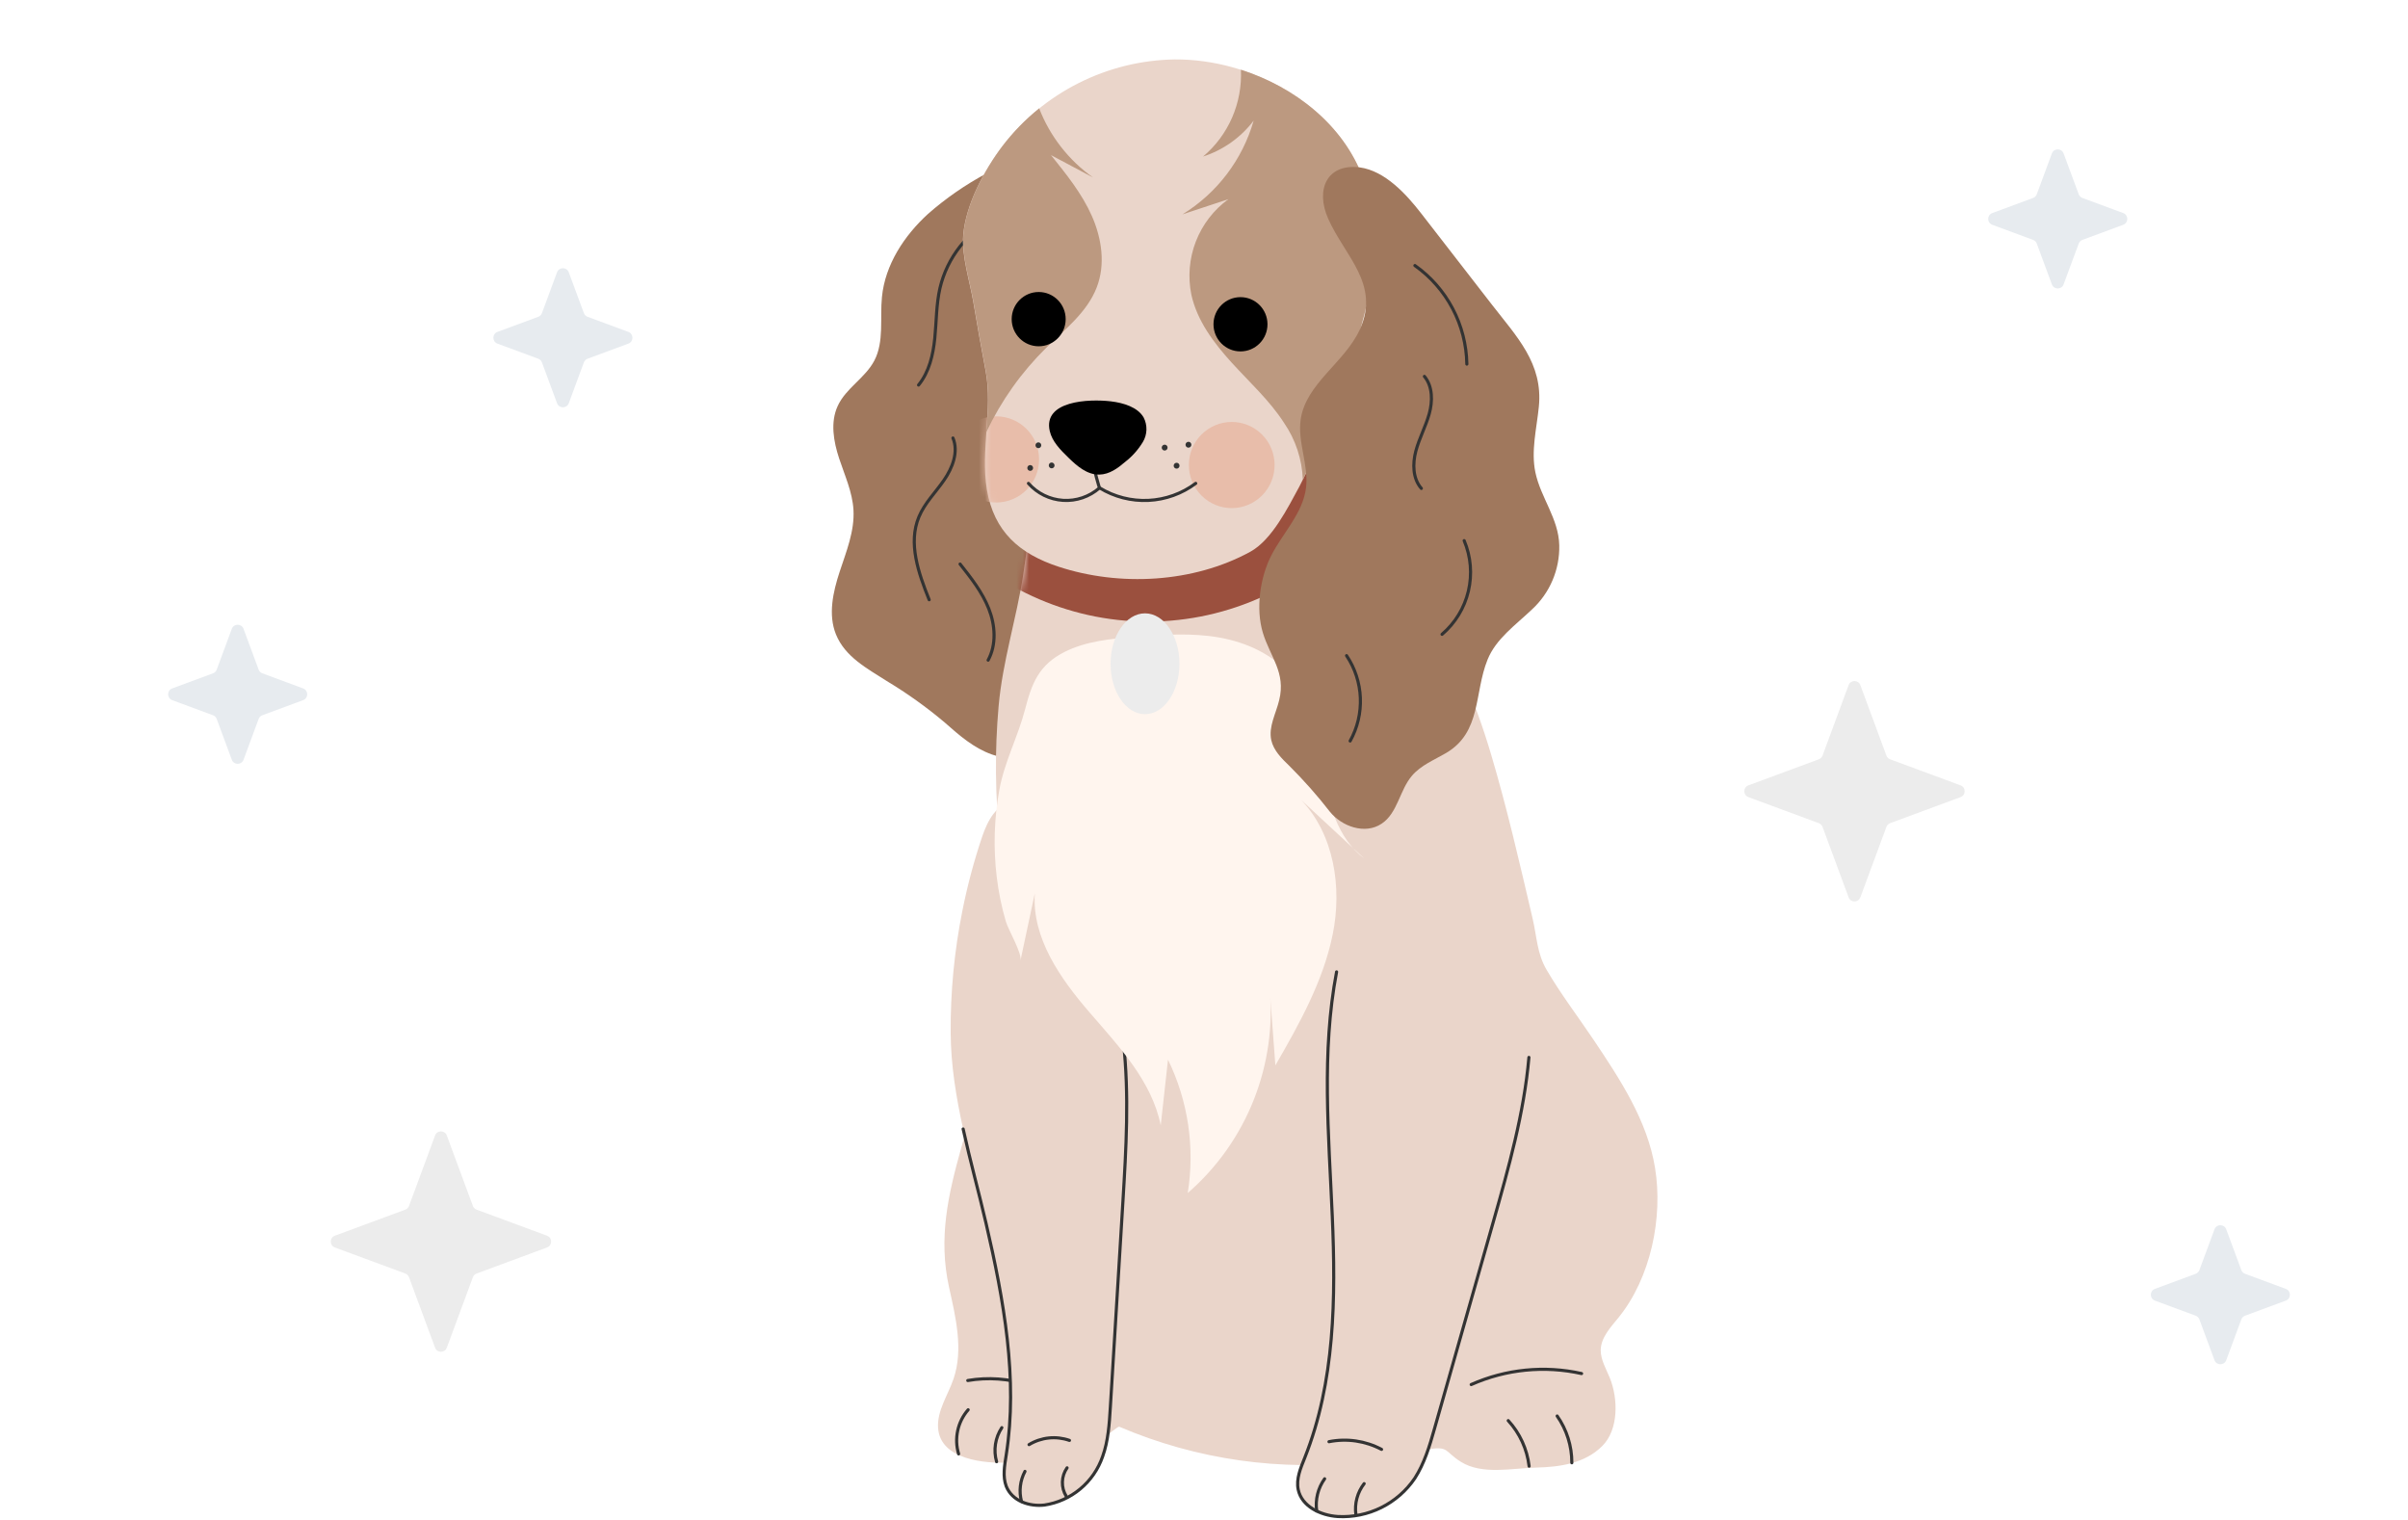 <svg width="385" height="243" viewBox="0 0 385 243" fill="none" xmlns="http://www.w3.org/2000/svg">
<path d="M69.562 181.535C69.884 180.664 71.116 180.664 71.438 181.535L75.607 192.802C75.709 193.076 75.924 193.292 76.198 193.393L87.466 197.562C88.336 197.884 88.336 199.116 87.466 199.438L76.198 203.607C75.924 203.708 75.709 203.924 75.607 204.198L71.438 215.465C71.116 216.336 69.884 216.336 69.562 215.465L65.393 204.198C65.291 203.924 65.076 203.708 64.802 203.607L53.535 199.438C52.664 199.116 52.664 197.884 53.535 197.562L64.802 193.393C65.076 193.292 65.291 193.076 65.393 192.802L69.562 181.535Z" fill="#ECECEC"/>
<path d="M295.562 109.535C295.884 108.664 297.116 108.664 297.438 109.535L301.607 120.802C301.708 121.076 301.924 121.292 302.198 121.393L313.465 125.562C314.336 125.884 314.336 127.116 313.465 127.438L302.198 131.607C301.924 131.708 301.708 131.924 301.607 132.198L297.438 143.465C297.116 144.336 295.884 144.336 295.562 143.465L291.393 132.198C291.292 131.924 291.076 131.708 290.802 131.607L279.535 127.438C278.664 127.116 278.664 125.884 279.535 125.562L290.802 121.393C291.076 121.292 291.292 121.076 291.393 120.802L295.562 109.535Z" fill="#ECECEC"/>
<path d="M328.062 24.535C328.384 23.664 329.616 23.664 329.938 24.535L332.352 31.058C332.453 31.331 332.669 31.547 332.942 31.648L339.465 34.062C340.336 34.384 340.336 35.616 339.465 35.938L332.942 38.352C332.669 38.453 332.453 38.669 332.352 38.942L329.938 45.465C329.616 46.336 328.384 46.336 328.062 45.465L325.648 38.942C325.547 38.669 325.331 38.453 325.058 38.352L318.535 35.938C317.664 35.616 317.664 34.384 318.535 34.062L325.058 31.648C325.331 31.547 325.547 31.331 325.648 31.058L328.062 24.535Z" fill="#E7EBEF"/>
<path d="M37.062 100.535C37.384 99.664 38.616 99.664 38.938 100.535L41.352 107.058C41.453 107.331 41.669 107.547 41.942 107.648L48.465 110.062C49.336 110.384 49.336 111.616 48.465 111.938L41.942 114.352C41.669 114.453 41.453 114.669 41.352 114.942L38.938 121.465C38.616 122.336 37.384 122.336 37.062 121.465L34.648 114.942C34.547 114.669 34.331 114.453 34.058 114.352L27.535 111.938C26.664 111.616 26.664 110.384 27.535 110.062L34.058 107.648C34.331 107.547 34.547 107.331 34.648 107.058L37.062 100.535Z" fill="#E7EBEF"/>
<path d="M89.062 43.535C89.384 42.664 90.616 42.664 90.938 43.535L93.352 50.058C93.453 50.331 93.669 50.547 93.942 50.648L100.465 53.062C101.336 53.384 101.336 54.616 100.465 54.938L93.942 57.352C93.669 57.453 93.453 57.669 93.352 57.942L90.938 64.466C90.616 65.336 89.384 65.336 89.062 64.466L86.648 57.942C86.547 57.669 86.331 57.453 86.058 57.352L79.534 54.938C78.664 54.616 78.664 53.384 79.534 53.062L86.058 50.648C86.331 50.547 86.547 50.331 86.648 50.058L89.062 43.535Z" fill="#E7EBEF"/>
<path d="M354.062 196.535C354.384 195.664 355.616 195.664 355.938 196.535L358.352 203.058C358.453 203.331 358.669 203.547 358.942 203.648L365.465 206.062C366.336 206.384 366.336 207.616 365.465 207.938L358.942 210.352C358.669 210.453 358.453 210.669 358.352 210.942L355.938 217.465C355.616 218.336 354.384 218.336 354.062 217.465L351.648 210.942C351.547 210.669 351.331 210.453 351.058 210.352L344.535 207.938C343.664 207.616 343.664 206.384 344.535 206.062L351.058 203.648C351.331 203.547 351.547 203.331 351.648 203.058L354.062 196.535Z" fill="#E7EBEF"/>
<path d="M148.389 34.185C144.569 37.671 141.513 42.316 141.009 47.483C140.665 50.907 141.383 54.6 139.794 57.649C138.343 60.428 135.21 62.079 133.927 64.927C132.735 67.522 133.27 70.578 134.163 73.288C135.057 75.999 136.287 78.663 136.455 81.512C136.654 84.913 135.302 88.191 134.24 91.431C133.178 94.671 132.383 98.265 133.652 101.413C135.111 105.037 138.686 106.895 141.781 108.883C145.047 110.844 148.151 113.065 151.063 115.525C153.356 117.559 155.716 119.617 158.597 120.623C161.477 121.629 165.014 121.329 167.123 119.087C169.079 117.037 169.354 113.805 168.544 111.079C167.322 106.994 162.822 104.008 162.99 99.639C163.158 95.27 167.772 92.168 168.766 87.846C169.82 83.239 166.558 78.632 167.238 73.957C167.918 69.281 172.486 65.58 172.67 60.781C172.784 57.71 171.065 54.9 170.729 51.867C170.355 48.42 171.776 45.042 171.99 41.587C172.318 36.273 169.805 31.244 167.352 26.523C166.588 25.048 165.679 23.451 164.113 22.906C162.142 22.23 161.599 23.812 160.82 25.018C159.918 26.407 159.292 26.822 157.634 27.774C154.322 29.554 151.221 31.704 148.389 34.185Z" fill="#A0785D"/>
<path d="M159.277 34.715C157.039 35.825 155.073 37.418 153.519 39.379C151.965 41.341 150.86 43.623 150.284 46.063C149.688 48.681 149.726 51.391 149.459 54.063C149.192 56.735 148.557 59.484 146.861 61.557" stroke="#333333" stroke-width="0.5" stroke-linecap="round" stroke-linejoin="round"/>
<path d="M152.362 70.025C153.279 72.229 152.301 74.778 150.949 76.744C149.597 78.709 147.839 80.429 146.922 82.633C145.158 86.848 146.861 91.639 148.557 95.885" stroke="#333333" stroke-width="0.5" stroke-linecap="round" stroke-linejoin="round"/>
<path d="M153.501 90.18C155.258 92.399 157.038 94.664 158.085 97.305C159.132 99.946 159.338 103.056 157.986 105.543" stroke="#333333" stroke-width="0.5" stroke-linecap="round" stroke-linejoin="round"/>
<path d="M161.378 233.81C157.458 234.041 150.345 233.357 149.986 228.321C149.788 225.541 151.568 223.061 152.462 220.428C154.051 215.744 152.806 210.623 151.736 205.794C150.009 197.939 151.575 191.06 153.699 183.459C155.991 175.105 159.284 166.997 161.011 158.475C161.874 154.206 162.539 149.615 162.02 145.254C161.607 141.599 160.278 138.19 159.873 134.435C159.1 127.294 159.029 120.093 159.659 112.937C160.293 105.697 162.516 98.948 163.601 91.846C165.312 80.675 165.725 69.288 174.908 61.135C177.551 58.824 180.649 57.1 183.999 56.073C187.349 55.047 190.877 54.741 194.353 55.176C202.971 56.305 208.533 60.804 211.161 68.743C212.956 73.813 215.169 78.724 217.777 83.423C220.169 87.976 222.659 91.101 225.861 94.994C230.514 100.691 233.806 107.355 236.32 114.273C237.084 116.377 237.772 118.496 238.406 120.631C240.965 129.245 242.99 138.09 245.037 146.843C245.725 149.776 245.733 152.417 247.276 155.051C249.515 158.889 252.273 162.498 254.748 166.183C259.011 172.533 263.381 179.144 264.612 186.699C265.918 194.684 263.916 204.289 258.797 210.623C257.514 212.197 255.963 213.825 255.925 215.859C255.925 217.395 256.788 218.846 257.384 220.297C258.721 223.576 258.82 228.559 256.169 231.192C253.342 233.995 249.362 234.54 245.58 234.632C241.798 234.724 236.969 235.845 233.562 233.703C230.949 232.067 231.69 231.169 228.336 231.707C224.982 232.244 221.636 233.242 218.19 233.657C204.851 235.304 191.316 233.387 178.95 228.098C178.622 227.952 173.304 232.705 171.784 232.989C168.636 233.58 164.632 233.626 161.378 233.81Z" fill="#EAD5CA"/>
<mask id="mask0_1962_24680" style="mask-type:luminance" maskUnits="userSpaceOnUse" x="149" y="54" width="116" height="182">
<path d="M161.378 233.81C157.458 234.041 150.345 233.357 149.986 228.321C149.788 225.541 151.568 223.061 152.462 220.428C154.051 215.744 152.806 210.623 151.736 205.794C150.009 197.939 151.575 191.06 153.699 183.459C155.991 175.105 159.284 166.997 161.011 158.475C161.874 154.206 162.539 149.615 162.02 145.254C161.607 141.599 160.278 138.19 159.873 134.435C159.1 127.294 159.029 120.093 159.659 112.937C160.293 105.697 162.516 98.948 163.601 91.846C165.312 80.675 165.725 69.288 174.908 61.135C177.551 58.824 180.649 57.1 183.999 56.073C187.349 55.047 190.877 54.741 194.353 55.176C202.971 56.305 208.533 60.804 211.161 68.743C212.956 73.813 215.169 78.724 217.777 83.423C220.169 87.976 222.659 91.101 225.861 94.994C230.514 100.691 233.806 107.355 236.32 114.273C237.084 116.377 237.772 118.496 238.406 120.631C240.965 129.245 242.99 138.09 245.037 146.843C245.725 149.776 245.733 152.417 247.276 155.051C249.515 158.889 252.273 162.498 254.748 166.183C259.011 172.533 263.381 179.144 264.612 186.699C265.918 194.684 263.916 204.289 258.797 210.623C257.514 212.197 255.963 213.825 255.925 215.859C255.925 217.395 256.788 218.846 257.384 220.297C258.721 223.576 258.82 228.559 256.169 231.192C253.342 233.995 249.362 234.54 245.58 234.632C241.798 234.724 236.969 235.845 233.562 233.703C230.949 232.067 231.69 231.169 228.336 231.707C224.982 232.244 221.636 233.242 218.19 233.657C204.851 235.304 191.316 233.387 178.95 228.098C178.622 227.952 173.304 232.705 171.784 232.989C168.636 233.58 164.632 233.626 161.378 233.81Z" fill="white"/>
</mask>
<g mask="url(#mask0_1962_24680)">
<path d="M183.549 99.378C157.329 99.378 136.074 76.271 136.074 47.767C136.074 19.263 157.329 -3.844 183.549 -3.844C209.77 -3.844 231.025 19.263 231.025 47.767C231.025 76.271 209.77 99.378 183.549 99.378Z" fill="#9B503E"/>
</g>
<path d="M187.836 9.501C200.06 9.424 213.552 16.603 217.938 28.519C219.978 34.07 220.031 40.205 219.038 46.04C218.045 51.875 216.028 57.48 213.995 63.039C212.281 68.111 210.189 73.046 207.738 77.803C205.904 81.174 203.353 86.326 199.899 88.214C190.785 93.205 179.003 93.804 169.247 90.602C163.043 88.568 158.91 85.013 157.787 78.256C156.755 71.93 158.749 65.542 157.588 59.33C156.89 55.66 156.233 51.982 155.617 48.297C155.059 45.003 153.715 40.919 154.005 37.548C154.425 32.696 157.359 27.198 160.239 23.398C163.503 19.145 167.679 15.687 172.457 13.281C177.235 10.874 182.492 9.582 187.836 9.501Z" fill="#EAD5CA"/>
<mask id="mask1_1962_24680" style="mask-type:luminance" maskUnits="userSpaceOnUse" x="153" y="9" width="67" height="84">
<path d="M187.836 9.501C200.06 9.424 213.552 16.603 217.938 28.519C219.978 34.07 220.031 40.205 219.038 46.04C218.045 51.875 216.028 57.48 213.995 63.039C212.281 68.111 210.189 73.046 207.738 77.803C205.904 81.174 203.353 86.326 199.899 88.214C190.785 93.205 179.003 93.804 169.247 90.602C163.043 88.568 158.91 85.013 157.787 78.256C156.755 71.93 158.749 65.542 157.588 59.33C156.89 55.66 156.233 51.982 155.617 48.297C155.059 45.003 153.715 40.919 154.005 37.548C154.425 32.696 157.359 27.198 160.239 23.398C163.503 19.145 167.679 15.687 172.457 13.281C177.235 10.874 182.492 9.582 187.836 9.501Z" fill="white"/>
</mask>
<g mask="url(#mask1_1962_24680)">
<path d="M192.088 79.217C189.412 76.528 189.412 72.167 192.088 69.478C194.765 66.788 199.104 66.788 201.78 69.478C204.457 72.167 204.457 76.528 201.78 79.217C199.104 81.907 194.765 81.907 192.088 79.217Z" fill="#E8BDAA"/>
<path d="M159.277 80.337C155.492 80.337 152.423 77.253 152.423 73.45C152.423 69.646 155.492 66.563 159.277 66.563C163.062 66.563 166.13 69.646 166.13 73.45C166.13 77.253 163.062 80.337 159.277 80.337Z" fill="#E8BDAA"/>
</g>
<path d="M157.611 59.3C156.913 55.629 156.256 51.952 155.64 48.266C155.082 44.972 153.738 40.888 154.028 37.517C154.448 32.665 157.382 27.168 160.262 23.367C161.973 21.121 163.948 19.092 166.145 17.324C167.872 21.778 170.867 25.621 174.756 28.373L168.032 24.795C170.492 27.866 172.983 30.937 174.572 34.531C176.161 38.124 176.773 42.308 175.336 45.978C173.808 49.917 170.294 52.643 167.284 55.591C163.323 59.489 160.077 64.058 157.695 69.089C157.963 65.826 158.215 62.539 157.611 59.3Z" fill="#BC9980"/>
<path d="M205.286 67.591C202.994 64.029 199.785 61.119 196.92 57.971C194.055 54.823 191.396 51.276 190.479 47.115C189.899 44.266 190.149 41.31 191.199 38.602C192.249 35.893 194.055 33.546 196.4 31.843L189.058 34.269C194.583 30.878 198.644 25.532 200.442 19.282C198.392 21.979 195.572 23.983 192.358 25.025C194.36 23.334 195.946 21.202 196.995 18.794C198.043 16.387 198.524 13.769 198.402 11.144C207.028 13.908 214.813 19.989 217.938 28.488C219.978 34.039 220.031 40.174 219.038 46.009C218.045 51.844 216.028 57.449 213.995 63.008C212.392 67.689 210.491 72.262 208.303 76.698C208.181 73.435 207.134 70.276 205.286 67.591Z" fill="#BC9980"/>
<path d="M198.333 56.182C195.949 56.182 194.017 54.24 194.017 51.844C194.017 49.448 195.949 47.506 198.333 47.506C200.717 47.506 202.65 49.448 202.65 51.844C202.65 54.24 200.717 56.182 198.333 56.182Z" fill="black"/>
<path d="M166.069 55.361C163.685 55.361 161.752 53.419 161.752 51.023C161.752 48.627 163.685 46.685 166.069 46.685C168.453 46.685 170.385 48.627 170.385 51.023C170.385 53.419 168.453 55.361 166.069 55.361Z" fill="black"/>
<path d="M191.174 77.281C188.979 78.924 186.345 79.871 183.611 80.001C180.876 80.131 178.165 79.438 175.825 78.01" stroke="#333333" stroke-width="0.5" stroke-linecap="round" stroke-linejoin="round"/>
<path d="M164.434 77.281C165.848 78.883 167.834 79.859 169.961 79.996C172.088 80.132 174.182 79.419 175.787 78.01C175.787 78.01 174.786 74.863 174.901 73.987" stroke="#333333" stroke-width="0.5" stroke-linecap="round" stroke-linejoin="round"/>
<path d="M189.547 71.093C189.545 71.186 189.571 71.277 189.622 71.355C189.672 71.433 189.744 71.494 189.829 71.531C189.914 71.567 190.008 71.578 190.099 71.561C190.19 71.543 190.274 71.499 190.34 71.434C190.406 71.369 190.451 71.286 190.469 71.195C190.488 71.104 190.479 71.009 190.444 70.923C190.409 70.837 190.35 70.763 190.273 70.712C190.196 70.66 190.106 70.632 190.013 70.632C189.891 70.632 189.773 70.68 189.686 70.766C189.599 70.853 189.549 70.97 189.547 71.093Z" fill="#333333"/>
<path d="M187.652 74.448C187.651 74.541 187.677 74.632 187.727 74.71C187.777 74.788 187.85 74.85 187.935 74.886C188.02 74.923 188.113 74.933 188.204 74.916C188.295 74.899 188.379 74.855 188.445 74.79C188.511 74.724 188.556 74.641 188.575 74.55C188.593 74.459 188.585 74.364 188.549 74.278C188.514 74.192 188.455 74.119 188.378 74.067C188.301 74.015 188.211 73.987 188.118 73.987C187.996 73.987 187.879 74.036 187.791 74.122C187.704 74.208 187.654 74.325 187.652 74.448Z" fill="#333333"/>
<path d="M185.742 71.561C185.742 71.654 185.77 71.745 185.821 71.822C185.873 71.899 185.946 71.959 186.032 71.994C186.117 72.03 186.211 72.038 186.302 72.02C186.393 72.001 186.476 71.956 186.541 71.889C186.605 71.823 186.649 71.739 186.666 71.648C186.683 71.556 186.673 71.462 186.637 71.376C186.6 71.291 186.539 71.218 186.462 71.168C186.384 71.117 186.293 71.091 186.201 71.093C186.078 71.095 185.962 71.145 185.876 71.233C185.79 71.32 185.742 71.438 185.742 71.561Z" fill="#333333"/>
<path d="M166.321 71.538C166.275 71.578 166.222 71.609 166.165 71.628C166.108 71.647 166.047 71.655 165.987 71.651C165.926 71.647 165.867 71.63 165.813 71.603C165.759 71.576 165.711 71.538 165.671 71.492C165.59 71.398 165.55 71.276 165.558 71.152C165.567 71.028 165.624 70.913 165.717 70.832C165.812 70.753 165.934 70.715 166.057 70.725C166.179 70.735 166.293 70.793 166.374 70.885C166.452 70.98 166.49 71.101 166.48 71.223C166.47 71.345 166.413 71.458 166.321 71.538Z" fill="#333333"/>
<path d="M165.014 75.17C164.968 75.209 164.914 75.24 164.855 75.258C164.797 75.277 164.736 75.284 164.675 75.279C164.614 75.275 164.554 75.257 164.5 75.229C164.445 75.201 164.397 75.163 164.357 75.116C164.28 75.022 164.242 74.901 164.252 74.779C164.262 74.657 164.319 74.543 164.411 74.463C164.457 74.423 164.511 74.393 164.57 74.374C164.628 74.356 164.689 74.348 164.75 74.353C164.811 74.358 164.871 74.375 164.925 74.403C164.98 74.431 165.028 74.47 165.068 74.517C165.146 74.611 165.183 74.732 165.173 74.854C165.163 74.976 165.106 75.089 165.014 75.17Z" fill="#333333"/>
<path d="M168.445 74.763C168.398 74.802 168.344 74.833 168.286 74.852C168.228 74.871 168.166 74.878 168.105 74.873C168.044 74.868 167.985 74.851 167.93 74.823C167.876 74.794 167.827 74.756 167.788 74.709C167.71 74.615 167.672 74.494 167.682 74.372C167.692 74.25 167.749 74.136 167.841 74.056C167.887 74.016 167.94 73.985 167.998 73.965C168.056 73.946 168.117 73.939 168.177 73.944C168.238 73.949 168.297 73.966 168.351 73.995C168.405 74.023 168.452 74.062 168.491 74.11C168.531 74.156 168.561 74.209 168.58 74.267C168.6 74.324 168.607 74.385 168.603 74.446C168.599 74.507 168.583 74.566 168.556 74.62C168.528 74.675 168.491 74.723 168.445 74.763Z" fill="#333333"/>
<path d="M177.621 64.167C179.668 64.413 181.884 65.104 182.839 66.724C183.159 67.336 183.317 68.021 183.297 68.712C183.277 69.404 183.08 70.078 182.724 70.67C181.98 71.899 181.017 72.979 179.882 73.857C178.729 74.847 177.384 75.845 175.772 75.876C173.793 75.914 172.196 74.502 170.859 73.204C169.522 71.907 168.223 70.586 167.841 68.927C166.726 64.075 174.045 63.745 177.621 64.167Z" fill="black"/>
<path d="M252.869 219.599C246.95 218.277 240.765 218.893 235.22 221.357" stroke="#333333" stroke-width="0.5" stroke-linecap="round" stroke-linejoin="round"/>
<path d="M251.31 233.864C251.318 231.187 250.498 228.574 248.964 226.386" stroke="#333333" stroke-width="0.5" stroke-linecap="round" stroke-linejoin="round"/>
<path d="M244.48 234.409C244.162 231.687 242.993 229.135 241.141 227.123" stroke="#333333" stroke-width="0.5" stroke-linecap="round" stroke-linejoin="round"/>
<path d="M154.731 220.712C157.974 220.157 161.303 220.396 164.434 221.41" stroke="#333333" stroke-width="0.5" stroke-linecap="round" stroke-linejoin="round"/>
<path d="M159.338 233.695C159.077 232.78 159.017 231.818 159.162 230.877C159.307 229.936 159.654 229.037 160.178 228.244" stroke="#333333" stroke-width="0.5" stroke-linecap="round" stroke-linejoin="round"/>
<path d="M153.264 232.444C152.903 231.234 152.854 229.952 153.121 228.717C153.388 227.483 153.963 226.337 154.792 225.388" stroke="#333333" stroke-width="0.5" stroke-linecap="round" stroke-linejoin="round"/>
<path d="M153.875 145.584C152.581 152.028 151.952 158.588 151.996 165.162C152.064 175.435 155.35 185.639 157.657 195.597C160.484 207.775 162.791 220.451 160.874 232.636C160.614 234.286 160.293 236.037 160.874 237.603C161.836 240.045 164.648 240.889 166.986 240.621C169.093 240.305 171.075 239.415 172.715 238.048C174.356 236.681 175.592 234.889 176.291 232.866C177.193 230.386 177.361 227.637 177.529 224.942C178.196 214.024 178.864 203.104 179.531 192.181C180.05 183.666 180.562 175.09 179.615 166.56C178.24 154.152 174.442 141.821 166.993 131.694C165.725 129.974 164.029 128.155 161.897 128.285C159.33 128.447 157.879 131.272 157.046 133.721C155.734 137.602 154.675 141.565 153.875 145.584Z" fill="#EAD5CA"/>
<path d="M153.99 180.495C155.105 185.578 156.503 190.615 157.657 195.597C160.484 207.775 162.791 220.451 160.874 232.636C160.614 234.286 160.293 236.037 160.874 237.603C161.836 240.045 164.648 240.889 166.986 240.621C169.093 240.305 171.075 239.415 172.715 238.048C174.356 236.681 175.592 234.889 176.291 232.866C177.193 230.386 177.361 227.637 177.529 224.942C178.196 214.024 178.864 203.104 179.531 192.181C180.05 183.666 180.562 175.09 179.615 166.56C179.283 163.532 178.799 160.524 178.163 157.546" stroke="#333333" stroke-width="0.5" stroke-linecap="round" stroke-linejoin="round"/>
<path d="M170.477 239.223C170.051 238.535 169.837 237.737 169.86 236.927C169.883 236.117 170.143 235.332 170.607 234.67" stroke="#333333" stroke-width="0.5" stroke-linecap="round" stroke-linejoin="round"/>
<path d="M163.318 240.037C162.894 238.424 163.093 236.709 163.876 235.238" stroke="#333333" stroke-width="0.5" stroke-linecap="round" stroke-linejoin="round"/>
<path d="M170.989 230.286C169.929 229.914 168.8 229.782 167.682 229.899C166.565 230.016 165.487 230.379 164.526 230.962" stroke="#333333" stroke-width="0.5" stroke-linecap="round" stroke-linejoin="round"/>
<path d="M163.158 153.561C163.927 149.978 164.691 146.395 165.45 142.812C164.976 149.998 169.538 156.456 174.229 161.892C178.92 167.327 184.161 172.856 185.582 179.919C185.974 176.418 186.361 172.917 186.743 169.416C189.966 176.023 191.069 183.473 189.899 190.737C194.547 186.706 198.162 181.611 200.438 175.881C202.715 170.151 203.586 163.954 202.978 157.815C203.289 161.991 203.6 166.163 203.911 170.33C207.731 163.711 211.551 156.901 213.079 149.384C214.607 141.868 213.293 133.399 208.029 127.886L218.129 137.261C213.881 134.067 212.353 128.431 211.436 123.172C210.519 117.913 209.801 112.315 206.47 108.162C203.666 104.66 199.319 102.695 194.91 101.919C190.502 101.144 185.994 101.466 181.54 101.812C177.667 102.119 173.694 102.48 170.217 104.223C166.092 106.296 164.961 109.267 163.899 113.39C162.761 117.782 160.606 121.744 159.773 126.297C158.942 130.885 158.802 135.572 159.361 140.201C159.649 142.605 160.134 144.981 160.812 147.304C161.202 148.655 163.418 152.371 163.158 153.561Z" fill="#FFF5EE"/>
<path d="M183.068 114.181C180.026 114.181 177.56 110.572 177.56 106.119C177.56 101.667 180.026 98.058 183.068 98.058C186.111 98.058 188.577 101.667 188.577 106.119C188.577 110.572 186.111 114.181 183.068 114.181Z" fill="#ECECEC"/>
<path d="M218.778 142.136C216.005 146.021 214.591 150.712 213.698 155.404C211.26 168.233 212.445 181.424 213.01 194.469C213.575 207.513 213.445 220.965 208.609 233.089C207.952 234.724 207.203 236.459 207.562 238.179C208.128 240.874 211.153 242.302 213.881 242.479C216.283 242.612 218.678 242.12 220.836 241.051C222.993 239.982 224.84 238.371 226.197 236.375C227.725 234.01 228.565 231.223 229.337 228.49C232.474 217.428 235.617 206.367 238.765 195.306C241.21 186.676 243.67 177.984 244.449 169.055C245.228 160.126 244.228 150.774 240.071 142.866C238.177 139.257 234.211 134.328 229.627 134.727C225.517 135.08 221.055 138.958 218.778 142.136Z" fill="#EAD5CA"/>
<path d="M213.698 155.381C211.26 168.21 212.445 181.401 213.01 194.446C213.575 207.49 213.445 220.942 208.609 233.066C207.952 234.701 207.203 236.436 207.563 238.156C208.128 240.851 211.153 242.279 213.881 242.456C216.283 242.589 218.678 242.097 220.836 241.028C222.994 239.959 224.84 238.348 226.197 236.352C227.725 233.987 228.565 231.2 229.337 228.466C232.475 217.421 235.617 206.367 238.765 195.306C241.21 186.676 243.67 177.984 244.449 169.055" stroke="#333333" stroke-width="0.5" stroke-linecap="round" stroke-linejoin="round"/>
<path d="M220.887 231.722C218.308 230.357 215.342 229.923 212.483 230.493" stroke="#333333" stroke-width="0.5" stroke-linecap="round" stroke-linejoin="round"/>
<path d="M216.784 242.141C216.665 241.27 216.721 240.384 216.948 239.534C217.175 238.685 217.569 237.89 218.106 237.196" stroke="#333333" stroke-width="0.5" stroke-linecap="round" stroke-linejoin="round"/>
<path d="M210.519 241.565C210.267 239.75 210.721 237.907 211.788 236.421" stroke="#333333" stroke-width="0.5" stroke-linecap="round" stroke-linejoin="round"/>
<path d="M227.251 34.154L238.543 48.719C242.501 53.833 246.726 58.109 246.038 65.012C245.687 68.521 244.763 72.068 245.481 75.515C246.329 79.569 249.201 82.909 249.301 87.17C249.344 89.093 248.978 91.003 248.227 92.772C247.476 94.541 246.357 96.129 244.946 97.428C242.333 99.923 239.185 102.111 237.833 105.467C235.678 110.795 236.886 117.068 231.186 120.4C229.299 121.498 227.183 122.343 225.761 124.009C223.775 126.312 223.469 129.99 220.902 131.687C218.236 133.476 214.538 132.117 212.651 129.806C210.63 127.203 208.445 124.734 206.111 122.412C204.896 121.245 203.62 119.978 203.254 118.327C202.787 116.177 204.018 114.066 204.522 111.931C205.614 107.524 203.085 105.021 201.917 101.182C200.748 97.344 201.443 92.338 203.269 88.783C205.095 85.228 208.288 82.064 208.808 78.034C209.274 74.371 207.425 70.694 207.96 67.039C208.808 61.303 214.989 57.971 217.403 52.704C220.734 45.403 215.004 40.965 212.345 34.945C210.305 30.338 212.116 26.108 217.403 26.761C221.445 27.313 224.86 31.06 227.251 34.154Z" fill="#A0785D"/>
<path d="M227.74 60.175C229.077 61.787 229.07 64.159 228.504 66.179C227.939 68.198 226.915 70.072 226.373 72.106C225.83 74.141 225.868 76.506 227.251 78.087" stroke="#333333" stroke-width="0.5" stroke-linecap="round" stroke-linejoin="round"/>
<path d="M234.097 86.433C235.171 88.983 235.407 91.811 234.77 94.505C234.134 97.2 232.659 99.62 230.559 101.413" stroke="#333333" stroke-width="0.5" stroke-linecap="round" stroke-linejoin="round"/>
<path d="M215.294 104.822C216.634 106.821 217.397 109.154 217.498 111.562C217.599 113.97 217.035 116.36 215.867 118.465" stroke="#333333" stroke-width="0.5" stroke-linecap="round" stroke-linejoin="round"/>
<path d="M226.22 42.454C228.741 44.237 230.807 46.594 232.25 49.332C233.694 52.07 234.473 55.111 234.525 58.209" stroke="#333333" stroke-width="0.5" stroke-linecap="round" stroke-linejoin="round"/>
</svg>
